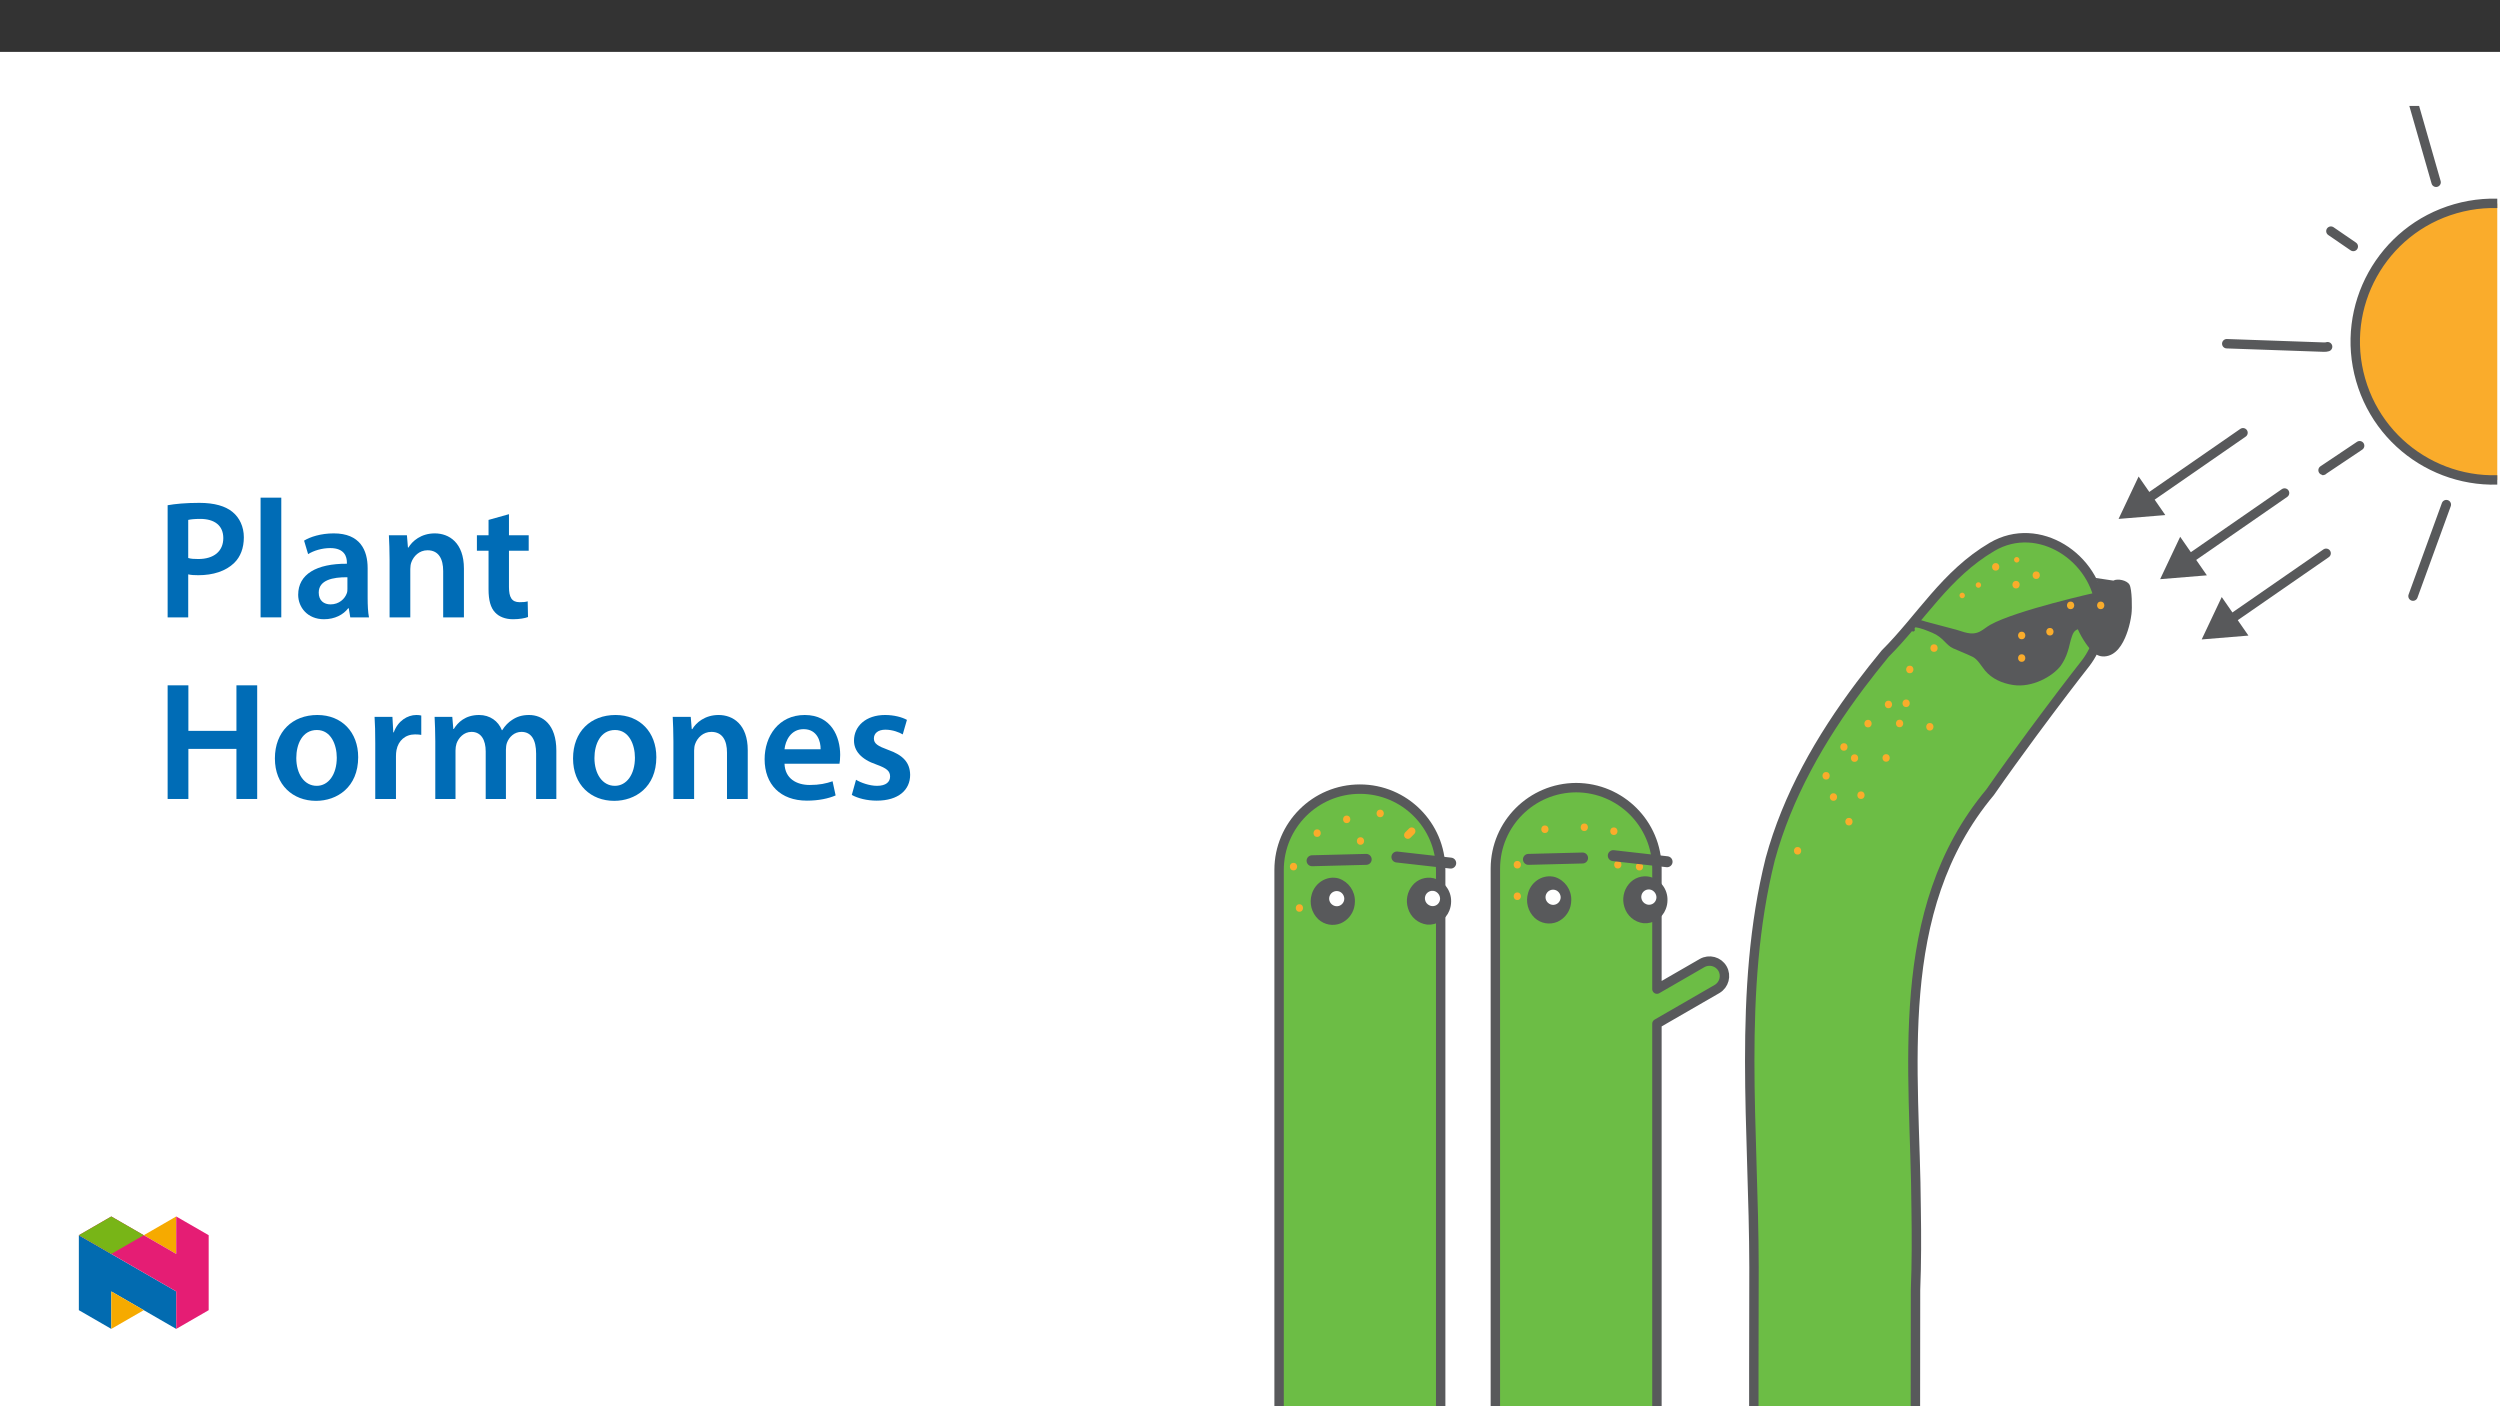 ﻿<?xml version="1.0" encoding="utf-8"?>
<svg xmlns="http://www.w3.org/2000/svg" xmlns:xlink="http://www.w3.org/1999/xlink" viewBox="0 0 960 540" version="1.1">
  <rect x="0" y="0" width="960" height="540" fill="#333333" stroke="none"/>
  <defs>
    <g>
      <symbol overflow="visible" id="glyph0-0">
        <path style="stroke:none;" d="M 0 0 L 32.375 0 L 32.375 -45.328 L 0 -45.328 Z M 16.188 -25.578 L 5.188 -42.094 L 27.188 -42.094 Z M 18.125 -22.656 L 29.141 -39.172 L 29.141 -6.156 Z M 5.188 -3.234 L 16.188 -19.75 L 27.188 -3.234 Z M 3.234 -39.172 L 14.25 -22.656 L 3.234 -6.156 Z M 3.234 -39.172 " />
      </symbol>
      <symbol overflow="visible" id="glyph0-1">
        <path style="stroke:none;" d="M 4.594 0 L 12.5 0 L 12.5 -16.516 C 13.594 -16.25 14.891 -16.188 16.375 -16.188 C 22.016 -16.188 26.938 -17.734 30.172 -20.922 C 32.562 -23.25 33.859 -26.609 33.859 -30.75 C 33.859 -34.828 32.188 -38.266 29.594 -40.406 C 26.812 -42.734 22.594 -43.969 16.766 -43.969 C 11.453 -43.969 7.516 -43.578 4.594 -43.062 Z M 12.5 -37.422 C 13.344 -37.625 14.891 -37.812 17.094 -37.812 C 22.594 -37.812 25.969 -35.281 25.969 -30.438 C 25.969 -25.375 22.344 -22.406 16.375 -22.406 C 14.766 -22.406 13.531 -22.469 12.5 -22.797 Z M 12.5 -37.422 " />
      </symbol>
      <symbol overflow="visible" id="glyph0-2">
        <path style="stroke:none;" d="M 4.281 0 L 12.234 0 L 12.234 -45.969 L 4.281 -45.969 Z M 4.281 0 " />
      </symbol>
      <symbol overflow="visible" id="glyph0-3">
        <path style="stroke:none;" d="M 28.75 -18.906 C 28.75 -25.828 25.828 -32.25 15.734 -32.25 C 10.75 -32.25 6.672 -30.891 4.344 -29.469 L 5.891 -24.281 C 8.031 -25.641 11.266 -26.609 14.375 -26.609 C 19.938 -26.609 20.781 -23.188 20.781 -21.109 L 20.781 -20.594 C 9.125 -20.656 2.078 -16.578 2.078 -8.672 C 2.078 -3.891 5.641 0.719 11.984 0.719 C 16.125 0.719 19.422 -1.031 21.297 -3.5 L 21.5 -3.5 L 22.078 0 L 29.266 0 C 28.875 -1.938 28.75 -4.734 28.75 -7.578 Z M 20.984 -11.078 C 20.984 -10.484 20.984 -9.906 20.781 -9.328 C 20 -7.062 17.734 -4.984 14.5 -4.984 C 11.984 -4.984 9.969 -6.406 9.969 -9.516 C 9.969 -14.312 15.344 -15.469 20.984 -15.406 Z M 20.984 -11.078 " />
      </symbol>
      <symbol overflow="visible" id="glyph0-4">
        <path style="stroke:none;" d="M 4.281 0 L 12.234 0 L 12.234 -18.578 C 12.234 -19.484 12.375 -20.469 12.625 -21.109 C 13.469 -23.5 15.672 -25.766 18.844 -25.766 C 23.188 -25.766 24.859 -22.344 24.859 -17.812 L 24.859 0 L 32.828 0 L 32.828 -18.719 C 32.828 -28.688 27.125 -32.25 21.625 -32.25 C 16.375 -32.25 12.953 -29.266 11.531 -26.812 L 11.328 -26.812 L 10.938 -31.531 L 4.016 -31.531 C 4.141 -28.812 4.281 -25.766 4.281 -22.141 Z M 4.281 0 " />
      </symbol>
      <symbol overflow="visible" id="glyph0-5">
        <path style="stroke:none;" d="M 5.562 -37.422 L 5.562 -31.531 L 1.094 -31.531 L 1.094 -25.578 L 5.562 -25.578 L 5.562 -10.75 C 5.562 -6.609 6.344 -3.688 8.094 -1.875 C 9.578 -0.266 11.984 0.719 14.953 0.719 C 17.422 0.719 19.547 0.328 20.719 -0.125 L 20.594 -6.156 C 19.688 -5.891 18.906 -5.828 17.484 -5.828 C 14.438 -5.828 13.406 -7.766 13.406 -11.656 L 13.406 -25.578 L 20.984 -25.578 L 20.984 -31.531 L 13.406 -31.531 L 13.406 -39.625 Z M 5.562 -37.422 " />
      </symbol>
      <symbol overflow="visible" id="glyph0-6">
        <path style="stroke:none;" d="M 4.594 -43.641 L 4.594 0 L 12.562 0 L 12.562 -19.234 L 31.016 -19.234 L 31.016 0 L 38.984 0 L 38.984 -43.641 L 31.016 -43.641 L 31.016 -26.156 L 12.562 -26.156 L 12.562 -43.641 Z M 4.594 -43.641 " />
      </symbol>
      <symbol overflow="visible" id="glyph0-7">
        <path style="stroke:none;" d="M 18.578 -32.25 C 9.062 -32.25 2.266 -25.906 2.266 -15.547 C 2.266 -5.375 9.188 0.719 18.062 0.719 C 26.094 0.719 34.25 -4.469 34.25 -16.062 C 34.25 -25.641 27.969 -32.25 18.578 -32.25 Z M 18.391 -26.484 C 23.828 -26.484 26.031 -20.781 26.031 -15.859 C 26.031 -9.453 22.859 -5.047 18.328 -5.047 C 13.531 -5.047 10.484 -9.641 10.484 -15.734 C 10.484 -20.984 12.75 -26.484 18.391 -26.484 Z M 18.391 -26.484 " />
      </symbol>
      <symbol overflow="visible" id="glyph0-8">
        <path style="stroke:none;" d="M 4.281 0 L 12.234 0 L 12.234 -16.375 C 12.234 -17.219 12.297 -18.062 12.438 -18.781 C 13.141 -22.406 15.797 -24.797 19.547 -24.797 C 20.531 -24.797 21.234 -24.734 21.953 -24.609 L 21.953 -32.047 C 21.297 -32.188 20.844 -32.25 20.078 -32.25 C 16.641 -32.25 12.953 -29.984 11.391 -25.578 L 11.203 -25.578 L 10.875 -31.531 L 4.016 -31.531 C 4.203 -28.75 4.281 -25.641 4.281 -21.375 Z M 4.281 0 " />
      </symbol>
      <symbol overflow="visible" id="glyph0-9">
        <path style="stroke:none;" d="M 4.281 0 L 12.047 0 L 12.047 -18.641 C 12.047 -19.547 12.172 -20.469 12.438 -21.297 C 13.203 -23.438 15.219 -25.766 18.188 -25.766 C 21.891 -25.766 23.641 -22.656 23.641 -18.266 L 23.641 0 L 31.406 0 L 31.406 -18.906 C 31.406 -19.812 31.531 -20.844 31.797 -21.562 C 32.641 -23.828 34.641 -25.766 37.359 -25.766 C 41.188 -25.766 43 -22.656 43 -17.422 L 43 0 L 50.766 0 L 50.766 -18.578 C 50.766 -28.688 45.453 -32.25 40.281 -32.25 C 37.625 -32.25 35.609 -31.594 33.797 -30.375 C 32.375 -29.469 31.078 -28.172 29.984 -26.422 L 29.844 -26.422 C 28.484 -29.922 25.25 -32.25 21.109 -32.25 C 15.734 -32.25 12.891 -29.328 11.391 -26.875 L 11.203 -26.875 L 10.812 -31.531 L 4.016 -31.531 C 4.141 -28.812 4.281 -25.766 4.281 -22.141 Z M 4.281 0 " />
      </symbol>
      <symbol overflow="visible" id="glyph0-10">
        <path style="stroke:none;" d="M 31.016 -13.531 C 31.141 -14.25 31.281 -15.406 31.281 -16.906 C 31.281 -23.828 27.906 -32.25 17.672 -32.25 C 7.578 -32.25 2.266 -24.016 2.266 -15.281 C 2.266 -5.641 8.281 0.641 18.516 0.641 C 23.047 0.641 26.812 -0.188 29.531 -1.359 L 28.359 -6.797 C 25.906 -5.953 23.312 -5.375 19.625 -5.375 C 14.5 -5.375 10.094 -7.828 9.906 -13.531 Z M 9.906 -19.094 C 10.234 -22.344 12.297 -26.812 17.219 -26.812 C 22.531 -26.812 23.828 -22.016 23.766 -19.094 Z M 9.906 -19.094 " />
      </symbol>
      <symbol overflow="visible" id="glyph0-11">
        <path style="stroke:none;" d="M 2.328 -1.547 C 4.656 -0.266 8.094 0.641 11.906 0.641 C 20.266 0.641 24.734 -3.5 24.734 -9.266 C 24.672 -13.922 22.078 -16.828 16.312 -18.844 C 12.297 -20.328 10.812 -21.234 10.812 -23.25 C 10.812 -25.188 12.375 -26.609 15.219 -26.609 C 18 -26.609 20.594 -25.578 21.891 -24.797 L 23.5 -30.375 C 21.625 -31.406 18.578 -32.25 15.094 -32.25 C 7.766 -32.25 3.172 -27.969 3.172 -22.406 C 3.172 -18.641 5.703 -15.281 11.844 -13.203 C 15.734 -11.781 17.031 -10.75 17.031 -8.609 C 17.031 -6.547 15.469 -5.047 11.984 -5.047 C 9.125 -5.047 5.703 -6.281 3.953 -7.375 Z M 2.328 -1.547 " />
      </symbol>
    </g>
    <clipPath id="clip1">
      <path d="M 491 303 L 554 303 L 554 539.984 L 491 539.984 Z M 491 303 " />
    </clipPath>
    <clipPath id="clip2">
      <path d="M 489 301 L 556 301 L 556 539.984 L 489 539.984 Z M 489 301 " />
    </clipPath>
    <clipPath id="clip3">
      <path d="M 574 302 L 663 302 L 663 539.984 L 574 539.984 Z M 574 302 " />
    </clipPath>
    <clipPath id="clip4">
      <path d="M 572 300 L 665 300 L 665 539.984 L 572 539.984 Z M 572 300 " />
    </clipPath>
    <clipPath id="clip5">
      <path d="M 904 78 L 958.953 78 L 958.953 185 L 904 185 Z M 904 78 " />
    </clipPath>
    <clipPath id="clip6">
      <path d="M 902 76 L 958.953 76 L 958.953 187 L 902 187 Z M 902 76 " />
    </clipPath>
    <clipPath id="clip7">
      <path d="M 923 40.68 L 938 40.68 L 938 72 L 923 72 Z M 923 40.68 " />
    </clipPath>
    <clipPath id="clip8">
      <path d="M 671 206 L 807 206 L 807 539.984 L 671 539.984 Z M 671 206 " />
    </clipPath>
    <clipPath id="clip9">
      <path d="M 670 204 L 809 204 L 809 539.984 L 670 539.984 Z M 670 204 " />
    </clipPath>
    <clipPath id="clip10">
      <path d="M 30.277 474 L 68 474 L 68 510.301 L 30.277 510.301 Z M 30.277 474 " />
    </clipPath>
    <clipPath id="clip11">
      <path d="M 42 495 L 56 495 L 56 510.301 L 42 510.301 Z M 42 495 " />
    </clipPath>
    <clipPath id="clip12">
      <path d="M 55 467.125 L 68 467.125 L 68 482 L 55 482 Z M 55 467.125 " />
    </clipPath>
    <clipPath id="clip13">
      <path d="M 30.277 467.125 L 80.133 467.125 L 80.133 510.301 L 30.277 510.301 Z M 30.277 467.125 " />
    </clipPath>
    <clipPath id="clip14">
      <path d="M 30.277 467.125 L 56 467.125 L 56 482 L 30.277 482 Z M 30.277 467.125 " />
    </clipPath>
  </defs>
  <g id="surface1">
    <path style=" stroke:none;fill-rule:nonzero;fill:rgb(100%,100%,100%);fill-opacity:1;" d="M 0 559.926 L 960 559.926 L 960 19.926 L 0 19.926 Z M 0 559.926 " />
    <g clip-path="url(#clip1)" clip-rule="nonzero">
      <path style=" stroke:none;fill-rule:nonzero;fill:rgb(42.4%,74.1%,27.1%);fill-opacity:1;" d="M 522.199 303.027 C 539.32 303.027 553.199 316.906 553.199 334.027 L 553.199 544.203 C 553.199 561.324 539.32 575.203 522.199 575.203 C 505.078 575.203 491.195 561.324 491.195 544.203 L 491.195 334.027 C 491.195 316.906 505.078 303.027 522.199 303.027 " />
    </g>
    <g clip-path="url(#clip2)" clip-rule="nonzero">
      <path style="fill:none;stroke-width:5;stroke-linecap:round;stroke-linejoin:round;stroke:rgb(34.499%,34.9%,35.699%);stroke-opacity:1;stroke-miterlimit:4;" d="M 0.002 -0.002 C 23.699 -0.002 42.909 -19.212 42.909 -42.909 L 42.909 -333.81 C 42.909 -357.507 23.699 -376.716 0.002 -376.716 C -23.695 -376.716 -42.91 -357.507 -42.91 -333.81 L -42.91 -42.909 C -42.91 -19.212 -23.695 -0.002 0.002 -0.002 Z M 0.002 -0.002 " transform="matrix(0.723,0,0,-0.723,522.197,303.026)" />
    </g>
    <path style=" stroke:none;fill-rule:nonzero;fill:rgb(34.499%,34.9%,35.699%);fill-opacity:1;" d="M 520.285 346.152 C 520.371 342.184 517.871 338.617 514.113 337.34 C 509.68 336.059 505.012 338.852 503.707 343.402 C 502.672 346.816 503.641 350.527 506.223 352.992 C 508.578 355.164 511.984 355.758 514.941 354.516 C 517.438 353.395 519.293 351.203 519.977 348.551 C 520.18 347.766 520.285 346.961 520.285 346.152 " />
    <path style=" stroke:none;fill-rule:nonzero;fill:rgb(100%,100%,100%);fill-opacity:1;" d="M 516.207 345.094 C 516.184 343.922 515.488 342.867 514.414 342.387 C 512.938 341.77 511.238 342.465 510.621 343.941 C 510.074 345.242 510.547 346.746 511.734 347.508 C 512.875 348.281 514.402 348.125 515.363 347.137 C 515.906 346.598 516.211 345.863 516.207 345.094 " />
    <path style=" stroke:none;fill-rule:nonzero;fill:rgb(34.499%,34.9%,35.699%);fill-opacity:1;" d="M 557.23 346.18 C 557.324 341.992 554.531 338.289 550.48 337.234 C 547.465 336.543 544.32 337.621 542.371 340.023 C 540.355 342.477 539.719 345.781 540.684 348.809 C 541.66 352.168 544.547 354.621 548.02 355.047 C 551.738 355.328 555.211 353.141 556.559 349.66 C 557 348.551 557.23 347.371 557.23 346.18 " />
    <path style=" stroke:none;fill-rule:nonzero;fill:rgb(100%,100%,100%);fill-opacity:1;" d="M 552.992 345.055 C 552.953 343.773 552.137 342.648 550.934 342.207 C 549.414 341.723 547.785 342.559 547.297 344.082 C 547.168 344.488 547.129 344.918 547.184 345.34 C 547.32 346.406 548.023 347.312 549.02 347.715 C 550.09 348.184 551.34 347.945 552.164 347.113 C 552.707 346.566 553.004 345.824 552.992 345.055 " />
    <path style="fill:none;stroke-width:5.818;stroke-linecap:round;stroke-linejoin:round;stroke:rgb(34.499%,34.9%,35.699%);stroke-opacity:1;stroke-miterlimit:4;" d="M -0 -0.001 L -28.753 -0.731 " transform="matrix(0.723,0,0,-0.723,524.621,329.999)" />
    <path style="fill:none;stroke-width:5.818;stroke-linecap:round;stroke-linejoin:round;stroke:rgb(34.499%,34.9%,35.699%);stroke-opacity:1;stroke-miterlimit:4;" d="M -0.001 -0.002 L 28.578 -3.236 " transform="matrix(0.723,0,0,-0.723,536.411,329.092)" />
    <path style=" stroke:none;fill-rule:nonzero;fill:rgb(98%,67.499%,16.899%);fill-opacity:1;" d="M 541.609 321.703 L 543.125 320.188 C 543.664 319.617 543.664 318.719 543.125 318.145 C 542.852 317.875 542.484 317.723 542.102 317.723 L 541.715 317.773 C 541.477 317.84 541.258 317.969 541.078 318.145 L 539.566 319.66 C 539.023 320.23 539.023 321.129 539.566 321.703 C 539.84 321.973 540.207 322.125 540.59 322.125 L 540.973 322.074 C 541.215 322.008 541.434 321.879 541.609 321.703 " />
    <path style=" stroke:none;fill-rule:nonzero;fill:rgb(98%,67.499%,16.899%);fill-opacity:1;" d="M 529.996 313.801 C 531.855 313.801 531.859 310.914 529.996 310.914 C 528.137 310.914 528.133 313.801 529.996 313.801 " />
    <path style=" stroke:none;fill-rule:nonzero;fill:rgb(98%,67.499%,16.899%);fill-opacity:1;" d="M 517.133 316.07 C 518.992 316.07 518.996 313.184 517.133 313.184 C 515.273 313.184 515.27 316.07 517.133 316.07 " />
    <path style=" stroke:none;fill-rule:nonzero;fill:rgb(98%,67.499%,16.899%);fill-opacity:1;" d="M 505.781 321.367 C 507.641 321.367 507.645 318.48 505.781 318.48 C 503.922 318.48 503.922 321.367 505.781 321.367 " />
    <path style=" stroke:none;fill-rule:nonzero;fill:rgb(98%,67.499%,16.899%);fill-opacity:1;" d="M 496.703 334.23 C 498.562 334.23 498.566 331.34 496.703 331.34 C 494.844 331.34 494.84 334.23 496.703 334.23 " />
    <path style=" stroke:none;fill-rule:nonzero;fill:rgb(98%,67.499%,16.899%);fill-opacity:1;" d="M 498.973 350.121 C 500.832 350.121 500.836 347.23 498.973 347.23 C 497.113 347.23 497.109 350.121 498.973 350.121 " />
    <path style=" stroke:none;fill-rule:nonzero;fill:rgb(98%,67.499%,16.899%);fill-opacity:1;" d="M 522.43 324.395 C 524.289 324.395 524.293 321.504 522.43 321.504 C 520.57 321.504 520.566 324.395 522.43 324.395 " />
    <g clip-path="url(#clip3)" clip-rule="nonzero">
      <path style=" stroke:none;fill-rule:nonzero;fill:rgb(42.4%,74.1%,27.1%);fill-opacity:1;" d="M 661.434 371.926 C 659.844 369.184 656.336 368.246 653.586 369.824 L 636.281 379.812 L 636.281 333.5 C 636.234 316.398 622.383 302.551 605.281 302.5 C 588.184 302.551 574.332 316.398 574.281 333.5 L 574.281 543.676 C 574.332 560.777 588.184 574.629 605.281 574.68 C 622.383 574.629 636.234 560.777 636.281 543.676 L 636.281 393.082 L 659.332 379.773 C 662.074 378.18 663.012 374.676 661.434 371.926 " />
    </g>
    <g clip-path="url(#clip4)" clip-rule="nonzero">
      <path style="fill:none;stroke-width:5;stroke-linecap:round;stroke-linejoin:round;stroke:rgb(34.499%,34.9%,35.699%);stroke-opacity:1;stroke-miterlimit:4;" d="M -0.002 -0.001 C -2.203 3.794 -7.058 5.092 -10.864 2.907 L -34.815 -10.917 L -34.815 53.183 C -34.88 76.853 -54.052 96.019 -77.722 96.09 C -101.386 96.019 -120.558 76.853 -120.628 53.183 L -120.628 -237.718 C -120.558 -261.388 -101.386 -280.559 -77.722 -280.63 C -54.052 -280.559 -34.88 -261.388 -34.815 -237.718 L -34.815 -29.283 L -2.911 -10.863 C 0.884 -8.657 2.182 -3.808 -0.002 -0.001 Z M -0.002 -0.001 " transform="matrix(0.723,0,0,-0.723,661.435,371.925)" />
    </g>
    <path style=" stroke:none;fill-rule:nonzero;fill:rgb(98%,67.499%,16.899%);fill-opacity:1;" d="M 582.645 345.602 C 584.504 345.602 584.508 342.711 582.645 342.711 C 580.789 342.711 580.785 345.602 582.645 345.602 " />
    <path style=" stroke:none;fill-rule:nonzero;fill:rgb(98%,67.499%,16.899%);fill-opacity:1;" d="M 582.645 333.496 C 584.504 333.496 584.508 330.605 582.645 330.605 C 580.789 330.605 580.785 333.496 582.645 333.496 " />
    <path style=" stroke:none;fill-rule:nonzero;fill:rgb(98%,67.499%,16.899%);fill-opacity:1;" d="M 593.238 319.875 C 595.098 319.875 595.102 316.988 593.238 316.988 C 591.379 316.988 591.375 319.875 593.238 319.875 " />
    <path style=" stroke:none;fill-rule:nonzero;fill:rgb(98%,67.499%,16.899%);fill-opacity:1;" d="M 608.371 319.121 C 610.23 319.121 610.234 316.23 608.371 316.23 C 606.512 316.23 606.508 319.121 608.371 319.121 " />
    <path style=" stroke:none;fill-rule:nonzero;fill:rgb(98%,67.499%,16.899%);fill-opacity:1;" d="M 621.234 333.496 C 623.094 333.496 623.098 330.605 621.234 330.605 C 619.375 330.605 619.371 333.496 621.234 333.496 " />
    <path style=" stroke:none;fill-rule:nonzero;fill:rgb(98%,67.499%,16.899%);fill-opacity:1;" d="M 619.723 320.633 C 621.582 320.633 621.582 317.742 619.723 317.742 C 617.863 317.742 617.859 320.633 619.723 320.633 " />
    <path style=" stroke:none;fill-rule:nonzero;fill:rgb(98%,67.499%,16.899%);fill-opacity:1;" d="M 629.559 334.254 C 631.418 334.254 631.422 331.363 629.559 331.363 C 627.699 331.363 627.695 334.254 629.559 334.254 " />
    <path style=" stroke:none;fill-rule:nonzero;fill:rgb(34.499%,34.9%,35.699%);fill-opacity:1;" d="M 603.371 345.629 C 603.457 341.656 600.957 338.09 597.199 336.816 C 592.766 335.535 588.098 338.324 586.793 342.879 C 585.754 346.293 586.727 350 589.309 352.469 C 591.664 354.637 595.07 355.234 598.023 353.992 C 600.523 352.871 602.375 350.676 603.062 348.027 C 603.266 347.242 603.371 346.438 603.371 345.629 " />
    <path style=" stroke:none;fill-rule:nonzero;fill:rgb(100%,100%,100%);fill-opacity:1;" d="M 599.293 344.57 C 599.27 343.395 598.57 342.34 597.5 341.859 C 596.02 341.242 594.32 341.941 593.703 343.418 C 593.16 344.719 593.633 346.223 594.82 346.98 C 595.957 347.754 597.488 347.598 598.449 346.613 C 598.992 346.07 599.293 345.336 599.293 344.57 " />
    <path style=" stroke:none;fill-rule:nonzero;fill:rgb(34.499%,34.9%,35.699%);fill-opacity:1;" d="M 640.312 345.652 C 640.41 341.469 637.617 337.766 633.566 336.707 C 630.551 336.016 627.406 337.098 625.457 339.496 C 623.441 341.949 622.805 345.258 623.766 348.281 C 624.746 351.641 627.629 354.094 631.102 354.52 C 634.824 354.805 638.293 352.613 639.641 349.133 C 640.086 348.027 640.312 346.844 640.312 345.652 " />
    <path style=" stroke:none;fill-rule:nonzero;fill:rgb(100%,100%,100%);fill-opacity:1;" d="M 636.078 344.527 C 636.035 343.25 635.223 342.121 634.02 341.684 C 632.496 341.195 630.871 342.035 630.383 343.555 C 630.254 343.961 630.215 344.391 630.27 344.816 C 630.406 345.879 631.105 346.789 632.102 347.188 C 633.176 347.656 634.426 347.418 635.25 346.59 C 635.789 346.039 636.09 345.297 636.078 344.527 " />
    <path style="fill:none;stroke-width:5.818;stroke-linecap:round;stroke-linejoin:round;stroke:rgb(34.499%,34.9%,35.699%);stroke-opacity:1;stroke-miterlimit:4;" d="M 0.002 0.002 L -28.75 -0.728 " transform="matrix(0.723,0,0,-0.723,607.706,329.474)" />
    <path style="fill:none;stroke-width:5.818;stroke-linecap:round;stroke-linejoin:round;stroke:rgb(34.499%,34.9%,35.699%);stroke-opacity:1;stroke-miterlimit:4;" d="M 0 0.001 L 28.58 -3.238 " transform="matrix(0.723,0,0,-0.723,619.496,328.567)" />
    <path style="fill:none;stroke-width:5;stroke-linecap:round;stroke-linejoin:round;stroke:rgb(34.499%,34.9%,35.699%);stroke-opacity:1;stroke-miterlimit:4;" d="M 0.002 -0.001 L -51.382 -35.576 " transform="matrix(0.723,0,0,-0.723,861.311,166.179)" />
    <path style=" stroke:none;fill-rule:nonzero;fill:rgb(34.499%,34.9%,35.699%);fill-opacity:1;" d="M 821.227 182.98 L 813.531 199.262 L 831.48 197.789 Z M 821.227 182.98 " />
    <path style="fill:none;stroke-width:5;stroke-linecap:round;stroke-linejoin:round;stroke:rgb(34.499%,34.9%,35.699%);stroke-opacity:1;stroke-miterlimit:4;" d="M -0.001 -0 L -51.38 -35.576 " transform="matrix(0.723,0,0,-0.723,877.27,189.32)" />
    <path style=" stroke:none;fill-rule:nonzero;fill:rgb(34.499%,34.9%,35.699%);fill-opacity:1;" d="M 837.188 206.121 L 829.492 222.402 L 847.441 220.93 Z M 837.188 206.121 " />
    <path style="fill:none;stroke-width:5;stroke-linecap:round;stroke-linejoin:round;stroke:rgb(34.499%,34.9%,35.699%);stroke-opacity:1;stroke-miterlimit:4;" d="M 0.001 -0 L -51.383 -35.575 " transform="matrix(0.723,0,0,-0.723,893.229,212.461)" />
    <path style=" stroke:none;fill-rule:nonzero;fill:rgb(34.499%,34.9%,35.699%);fill-opacity:1;" d="M 853.145 229.262 L 845.449 245.543 L 863.398 244.07 Z M 853.145 229.262 " />
    <g clip-path="url(#clip5)" clip-rule="nonzero">
      <path style=" stroke:none;fill-rule:nonzero;fill:rgb(98%,67.499%,16.899%);fill-opacity:1;" d="M 972.152 182.242 C 943.98 190.316 914.598 174.02 906.523 145.848 C 898.449 117.672 914.746 88.289 942.918 80.215 C 971.09 72.145 1000.477 88.438 1008.547 116.609 C 1016.586 144.781 1000.305 174.141 972.152 182.242 " />
    </g>
    <g clip-path="url(#clip6)" clip-rule="nonzero">
      <path style="fill:none;stroke-width:5;stroke-linecap:round;stroke-linejoin:round;stroke:rgb(34.499%,34.9%,35.699%);stroke-opacity:1;stroke-miterlimit:4;" d="M -0.001 -0.001 C -38.994 -11.176 -79.662 11.38 -90.837 50.372 C -102.013 89.37 -79.456 130.038 -40.464 141.213 C -1.472 152.383 39.202 129.832 50.372 90.84 C 61.498 51.848 38.964 11.212 -0.001 -0.001 Z M -0.001 -0.001 " transform="matrix(0.723,0,0,-0.723,972.153,182.241)" />
    </g>
    <g clip-path="url(#clip7)" clip-rule="nonzero">
      <path style="fill:none;stroke-width:5;stroke-linecap:round;stroke-linejoin:round;stroke:rgb(34.499%,34.9%,35.699%);stroke-opacity:1;stroke-miterlimit:4;" d="M 0 -0.002 L 14.252 -49.726 " transform="matrix(0.723,0,0,-0.723,925.16,34.042)" />
    </g>
    <path style="fill:none;stroke-width:5;stroke-linecap:round;stroke-linejoin:round;stroke:rgb(34.499%,34.9%,35.699%);stroke-opacity:1;stroke-miterlimit:4;" d="M -0 -0.002 L -11.894 8.151 " transform="matrix(0.723,0,0,-0.723,903.664,94.647)" />
    <path style="fill:none;stroke-width:5;stroke-linecap:round;stroke-linejoin:round;stroke:rgb(34.499%,34.9%,35.699%);stroke-opacity:1;stroke-miterlimit:4;" d="M -0.001 0.001 C -0.607 -0.172 -1.239 -0.253 -1.872 -0.232 L -53.564 1.585 " transform="matrix(0.723,0,0,-0.723,893.802,133.133)" />
    <path style="fill:none;stroke-width:5;stroke-linecap:round;stroke-linejoin:round;stroke:rgb(34.499%,34.9%,35.699%);stroke-opacity:1;stroke-miterlimit:4;" d="M 0.001 0.002 L -19.425 -13.011 C -19.96 -13.373 -18.83 -12.844 -19.425 -13.011 " transform="matrix(0.723,0,0,-0.723,906.097,171.158)" />
    <path style="fill:none;stroke-width:5;stroke-linecap:round;stroke-linejoin:round;stroke:rgb(34.499%,34.9%,35.699%);stroke-opacity:1;stroke-miterlimit:4;" d="M -0.002 -0.002 L -17.697 -48.607 " transform="matrix(0.723,0,0,-0.723,939.392,193.768)" />
    <g clip-path="url(#clip8)" clip-rule="nonzero">
      <path style=" stroke:none;fill-rule:nonzero;fill:rgb(42.4%,74.1%,27.1%);fill-opacity:1;" d="M 800.914 254.633 C 803.176 251.688 804.82 248.316 805.754 244.723 C 806.672 241.184 806.93 237.504 806.523 233.871 C 804.914 214.227 782.844 199.516 764.98 210.023 C 747.113 220.531 737.656 237.344 723.977 250.977 C 720.688 254.965 717.496 259.012 714.402 263.117 C 698.98 283.652 686.426 305.742 679.859 329.824 C 667.246 380.266 673.555 433.859 673.625 486.527 C 673.562 500.812 673.559 515.102 673.555 525.816 L 673.555 543.676 C 673.523 560.797 687.379 574.703 704.5 574.73 C 721.621 574.762 735.523 560.906 735.555 543.785 L 735.555 543.676 C 735.555 543.676 735.555 522.895 735.609 495.188 C 735.812 490 735.914 484.809 735.941 479.609 C 735.969 474.41 735.926 469.211 735.844 464.008 C 735.555 410.742 726.098 349.789 764.227 304.199 C 766.867 300.395 769.598 296.551 772.32 292.77 C 775.043 288.988 777.758 285.273 780.371 281.73 C 782.609 278.695 784.777 275.789 786.809 273.078 C 790.871 267.66 794.395 263.039 796.906 259.785 C 799.418 256.531 800.914 254.633 800.914 254.633 " />
    </g>
    <g clip-path="url(#clip9)" clip-rule="nonzero">
      <path style="fill:none;stroke-width:5;stroke-linecap:round;stroke-linejoin:round;stroke:rgb(34.499%,34.9%,35.699%);stroke-opacity:1;stroke-miterlimit:4;" d="M 0 0.003 C 3.131 4.079 5.407 8.745 6.699 13.719 C 7.97 18.617 8.326 23.71 7.764 28.739 C 5.537 55.928 -25.01 76.289 -49.735 61.746 C -74.464 47.202 -87.554 23.932 -106.488 5.063 C -111.04 -0.457 -115.457 -6.058 -119.739 -11.741 C -141.084 -40.163 -158.461 -70.737 -167.549 -104.069 C -185.007 -173.884 -176.276 -248.062 -176.178 -320.959 C -176.265 -340.731 -176.27 -360.508 -176.276 -375.338 L -176.276 -400.057 C -176.319 -423.754 -157.142 -443.001 -133.445 -443.039 C -109.748 -443.082 -90.506 -423.905 -90.462 -400.208 L -90.462 -400.057 C -90.462 -400.057 -90.462 -371.294 -90.387 -332.945 C -90.106 -325.765 -89.965 -318.58 -89.927 -311.384 C -89.889 -304.188 -89.949 -296.991 -90.062 -289.79 C -90.462 -216.066 -103.552 -131.702 -50.778 -68.601 C -47.123 -63.335 -43.344 -58.015 -39.576 -52.782 C -35.807 -47.548 -32.05 -42.407 -28.433 -37.503 C -25.335 -33.302 -22.334 -29.279 -19.523 -25.527 C -13.9 -18.028 -9.023 -11.632 -5.547 -7.129 C -2.07 -2.625 0 0.003 0 0.003 Z M 0 0.003 " transform="matrix(0.723,0,0,-0.723,800.914,254.635)" />
    </g>
    <path style=" stroke:none;fill-rule:nonzero;fill:rgb(34.499%,34.9%,35.699%);fill-opacity:1;" d="M 817.727 224.523 C 816.746 222.789 813.141 222.074 811.531 222.949 C 809.266 222.617 807.004 222.25 804.695 221.93 C 805.355 223.297 805.867 224.73 806.219 226.211 C 806.242 226.293 806.254 226.375 806.254 226.461 L 806.254 226.469 C 806.254 226.477 806.254 226.488 806.254 226.496 C 806.254 226.539 806.25 226.586 806.242 226.629 C 806.238 226.66 806.227 226.695 806.219 226.727 C 806.211 226.75 806.203 226.777 806.195 226.801 C 806.176 226.852 806.152 226.898 806.125 226.945 L 806.125 226.949 C 806.082 227.027 806.031 227.098 805.973 227.164 C 805.902 227.23 805.82 227.285 805.73 227.328 C 805.715 227.34 805.695 227.344 805.676 227.355 C 805.664 227.359 805.652 227.367 805.641 227.371 C 805.609 227.387 805.574 227.402 805.539 227.414 C 805.461 227.438 805.375 227.449 805.293 227.449 C 805.234 227.461 805.172 227.469 805.156 227.473 C 805.078 227.484 805 227.5 804.922 227.516 C 804.754 227.547 774.102 234.398 764.227 239.949 C 762.805 240.746 761.594 241.867 760.207 242.555 C 756.949 244.172 753.816 242.508 751.238 241.82 C 747.152 240.734 743.758 239.797 739.582 238.727 C 738.844 238.535 734.59 236.887 733.508 238.406 C 733.176 238.875 733.434 243.102 734.934 242.445 C 735.66 242.125 735.012 241.387 735.207 240.848 C 737.633 241.109 739.844 242.109 741.953 242.969 C 746.223 244.711 747.188 247.707 750.008 248.961 C 752.645 250.137 755.164 251.086 757.5 252.23 C 759.5 253.211 760.863 255.855 762.344 257.594 C 764.902 260.598 768.676 262.379 773.039 263.043 C 780.281 264.145 788.141 259.844 791.359 255.602 C 792.504 253.953 793.391 252.141 793.988 250.227 C 794.652 248.371 794.898 246.273 795.68 244.188 C 796.09 243.102 796.43 242.246 797.883 241.621 C 798.758 243.57 799.812 245.43 801.031 247.188 C 802.902 249.738 805.211 253.043 809.578 251.82 C 813.727 250.66 815.922 245.66 817.043 242.238 C 817.727 240.137 818.207 237.98 818.484 235.789 C 818.781 233.527 818.711 226.258 817.727 224.523 " />
    <path style=" stroke:none;fill-rule:nonzero;fill:rgb(98%,67.499%,16.899%);fill-opacity:1;" d="M 753.484 229.727 C 754.074 229.707 754.539 229.211 754.52 228.617 C 754.5 228.055 754.047 227.602 753.484 227.582 C 752.891 227.602 752.426 228.098 752.449 228.691 C 752.469 229.254 752.918 229.707 753.484 229.727 " />
    <path style=" stroke:none;fill-rule:nonzero;fill:rgb(98%,67.499%,16.899%);fill-opacity:1;" d="M 759.707 225.723 C 760.297 225.703 760.762 225.207 760.742 224.613 C 760.723 224.051 760.27 223.598 759.707 223.578 C 759.113 223.598 758.648 224.094 758.668 224.688 C 758.688 225.25 759.141 225.703 759.707 225.723 " />
    <path style=" stroke:none;fill-rule:nonzero;fill:rgb(98%,67.499%,16.899%);fill-opacity:1;" d="M 774.422 216.027 C 775.016 216.008 775.477 215.512 775.457 214.918 C 775.438 214.355 774.984 213.902 774.422 213.883 C 773.832 213.906 773.367 214.402 773.391 214.992 C 773.41 215.555 773.859 216.008 774.422 216.027 " />
    <path style=" stroke:none;fill-rule:nonzero;fill:rgb(98%,67.499%,16.899%);fill-opacity:1;" d="M 774.16 225.965 C 776.02 225.965 776.023 223.074 774.16 223.074 C 772.301 223.074 772.297 225.965 774.16 225.965 " />
    <path style=" stroke:none;fill-rule:nonzero;fill:rgb(98%,67.499%,16.899%);fill-opacity:1;" d="M 776.328 245.469 C 778.188 245.469 778.191 242.582 776.328 242.582 C 774.469 242.582 774.465 245.469 776.328 245.469 " />
    <path style=" stroke:none;fill-rule:nonzero;fill:rgb(98%,67.499%,16.899%);fill-opacity:1;" d="M 776.328 254.141 C 778.188 254.141 778.191 251.25 776.328 251.25 C 774.469 251.25 774.465 254.141 776.328 254.141 " />
    <path style=" stroke:none;fill-rule:nonzero;fill:rgb(98%,67.499%,16.899%);fill-opacity:1;" d="M 787.164 244.027 C 789.023 244.027 789.027 241.137 787.164 241.137 C 785.305 241.137 785.301 244.027 787.164 244.027 " />
    <path style=" stroke:none;fill-rule:nonzero;fill:rgb(98%,67.499%,16.899%);fill-opacity:1;" d="M 806.672 233.91 C 808.531 233.91 808.535 231.02 806.672 231.02 C 804.812 231.02 804.809 233.91 806.672 233.91 " />
    <path style=" stroke:none;fill-rule:nonzero;fill:rgb(98%,67.499%,16.899%);fill-opacity:1;" d="M 795.113 233.91 C 796.973 233.91 796.973 231.02 795.113 231.02 C 793.254 231.02 793.25 233.91 795.113 233.91 " />
    <path style=" stroke:none;fill-rule:nonzero;fill:rgb(98%,67.499%,16.899%);fill-opacity:1;" d="M 781.91 222.324 C 783.77 222.324 783.773 219.434 781.91 219.434 C 780.051 219.434 780.051 222.324 781.91 222.324 " />
    <path style=" stroke:none;fill-rule:nonzero;fill:rgb(98%,67.499%,16.899%);fill-opacity:1;" d="M 741.062 280.531 C 742.922 280.531 742.922 277.641 741.062 277.641 C 739.203 277.641 739.199 280.531 741.062 280.531 " />
    <path style=" stroke:none;fill-rule:nonzero;fill:rgb(98%,67.499%,16.899%);fill-opacity:1;" d="M 766.348 219.117 C 768.207 219.117 768.211 216.23 766.348 216.23 C 764.488 216.23 764.484 219.117 766.348 219.117 " />
    <path style=" stroke:none;fill-rule:nonzero;fill:rgb(98%,67.499%,16.899%);fill-opacity:1;" d="M 690.27 328.152 C 692.129 328.152 692.133 325.262 690.27 325.262 C 688.41 325.262 688.406 328.152 690.27 328.152 " />
    <path style=" stroke:none;fill-rule:nonzero;fill:rgb(98%,67.499%,16.899%);fill-opacity:1;" d="M 709.992 316.965 C 711.852 316.965 711.855 314.074 709.992 314.074 C 708.133 314.074 708.129 316.965 709.992 316.965 " />
    <path style=" stroke:none;fill-rule:nonzero;fill:rgb(98%,67.499%,16.899%);fill-opacity:1;" d="M 704.047 307.508 C 705.906 307.508 705.91 304.617 704.047 304.617 C 702.188 304.617 702.184 307.508 704.047 307.508 " />
    <path style=" stroke:none;fill-rule:nonzero;fill:rgb(98%,67.499%,16.899%);fill-opacity:1;" d="M 714.617 306.797 C 716.477 306.797 716.48 303.906 714.617 303.906 C 712.758 303.906 712.754 306.797 714.617 306.797 " />
    <path style=" stroke:none;fill-rule:nonzero;fill:rgb(98%,67.499%,16.899%);fill-opacity:1;" d="M 701.223 299.355 C 703.082 299.355 703.086 296.465 701.223 296.465 C 699.363 296.465 699.359 299.355 701.223 299.355 " />
    <path style=" stroke:none;fill-rule:nonzero;fill:rgb(98%,67.499%,16.899%);fill-opacity:1;" d="M 708.062 288.277 C 709.922 288.277 709.926 285.391 708.062 285.391 C 706.203 285.391 706.199 288.277 708.062 288.277 " />
    <path style=" stroke:none;fill-rule:nonzero;fill:rgb(98%,67.499%,16.899%);fill-opacity:1;" d="M 712.141 292.555 C 714 292.555 714.004 289.664 712.141 289.664 C 710.281 289.664 710.277 292.555 712.141 292.555 " />
    <path style=" stroke:none;fill-rule:nonzero;fill:rgb(98%,67.499%,16.899%);fill-opacity:1;" d="M 724.27 292.496 C 726.129 292.496 726.133 289.605 724.27 289.605 C 722.41 289.605 722.41 292.496 724.27 292.496 " />
    <path style=" stroke:none;fill-rule:nonzero;fill:rgb(98%,67.499%,16.899%);fill-opacity:1;" d="M 729.445 279.258 C 731.305 279.258 731.309 276.367 729.445 276.367 C 727.586 276.367 727.582 279.258 729.445 279.258 " />
    <path style=" stroke:none;fill-rule:nonzero;fill:rgb(98%,67.499%,16.899%);fill-opacity:1;" d="M 717.316 279.312 C 719.176 279.312 719.18 276.426 717.316 276.426 C 715.457 276.426 715.453 279.312 717.316 279.312 " />
    <path style=" stroke:none;fill-rule:nonzero;fill:rgb(98%,67.499%,16.899%);fill-opacity:1;" d="M 725.164 271.961 C 727.023 271.961 727.027 269.07 725.164 269.07 C 723.305 269.07 723.301 271.961 725.164 271.961 " />
    <path style=" stroke:none;fill-rule:nonzero;fill:rgb(98%,67.499%,16.899%);fill-opacity:1;" d="M 731.957 271.504 C 733.816 271.504 733.82 268.613 731.957 268.613 C 730.098 268.613 730.094 271.504 731.957 271.504 " />
    <path style=" stroke:none;fill-rule:nonzero;fill:rgb(98%,67.499%,16.899%);fill-opacity:1;" d="M 733.359 258.52 C 735.219 258.52 735.223 255.629 733.359 255.629 C 731.5 255.629 731.496 258.52 733.359 258.52 " />
    <path style=" stroke:none;fill-rule:nonzero;fill:rgb(98%,67.499%,16.899%);fill-opacity:1;" d="M 742.664 250.309 C 744.523 250.309 744.527 247.418 742.664 247.418 C 740.805 247.418 740.801 250.309 742.664 250.309 " />
    <g style="fill:rgb(0%,42.354%,71.373%);fill-opacity:1;">
      <use xlink:href="#glyph0-1" x="59.776" y="237.069" />
    </g>
    <g style="fill:rgb(0%,42.354%,71.373%);fill-opacity:1;">
      <use xlink:href="#glyph0-2" x="95.781" y="237.069" />
      <use xlink:href="#glyph0-3" x="112.424" y="237.069" />
      <use xlink:href="#glyph0-4" x="145.32" y="237.069" />
    </g>
    <g style="fill:rgb(0%,42.354%,71.373%);fill-opacity:1;">
      <use xlink:href="#glyph0-5" x="182.038" y="237.069" />
    </g>
    <g style="fill:rgb(0%,42.354%,71.373%);fill-opacity:1;">
      <use xlink:href="#glyph0-6" x="59.776" y="306.807" />
      <use xlink:href="#glyph0-7" x="103.293" y="306.807" />
      <use xlink:href="#glyph0-8" x="139.816" y="306.807" />
      <use xlink:href="#glyph0-9" x="162.869" y="306.807" />
      <use xlink:href="#glyph0-7" x="217.783" y="306.807" />
      <use xlink:href="#glyph0-4" x="254.307" y="306.807" />
      <use xlink:href="#glyph0-10" x="291.348" y="306.807" />
      <use xlink:href="#glyph0-11" x="324.762" y="306.807" />
    </g>
    <g clip-path="url(#clip10)" clip-rule="nonzero">
      <path style=" stroke:none;fill-rule:nonzero;fill:rgb(0.8%,42%,68.999%);fill-opacity:1;" d="M 30.277 503.105 L 42.738 510.301 L 42.738 495.91 L 67.668 510.301 L 67.668 495.91 L 30.277 474.32 Z M 30.277 503.105 " />
    </g>
    <g clip-path="url(#clip11)" clip-rule="nonzero">
      <path style=" stroke:none;fill-rule:nonzero;fill:rgb(96.1%,66.699%,0%);fill-opacity:1;" d="M 42.738 510.301 L 55.203 503.105 L 42.738 495.91 Z M 42.738 510.301 " />
    </g>
    <g clip-path="url(#clip12)" clip-rule="nonzero">
      <path style=" stroke:none;fill-rule:nonzero;fill:rgb(96.1%,66.699%,0%);fill-opacity:1;" d="M 67.668 467.125 L 55.203 474.32 L 67.668 481.516 Z M 67.668 467.125 " />
    </g>
    <g clip-path="url(#clip13)" clip-rule="nonzero">
      <path style=" stroke:none;fill-rule:nonzero;fill:rgb(89.799%,11.4%,45.499%);fill-opacity:1;" d="M 67.668 467.125 L 67.668 481.516 L 42.738 467.125 L 30.277 474.32 L 67.668 495.91 L 67.668 510.301 L 80.133 503.105 L 80.133 474.32 Z M 67.668 467.125 " />
    </g>
    <g clip-path="url(#clip14)" clip-rule="nonzero">
      <path style=" stroke:none;fill-rule:nonzero;fill:rgb(47.099%,70.999%,9%);fill-opacity:1;" d="M 42.738 467.125 L 30.277 474.32 L 42.738 481.516 L 55.203 474.32 Z M 42.738 467.125 " />
    </g>
  </g>
</svg>